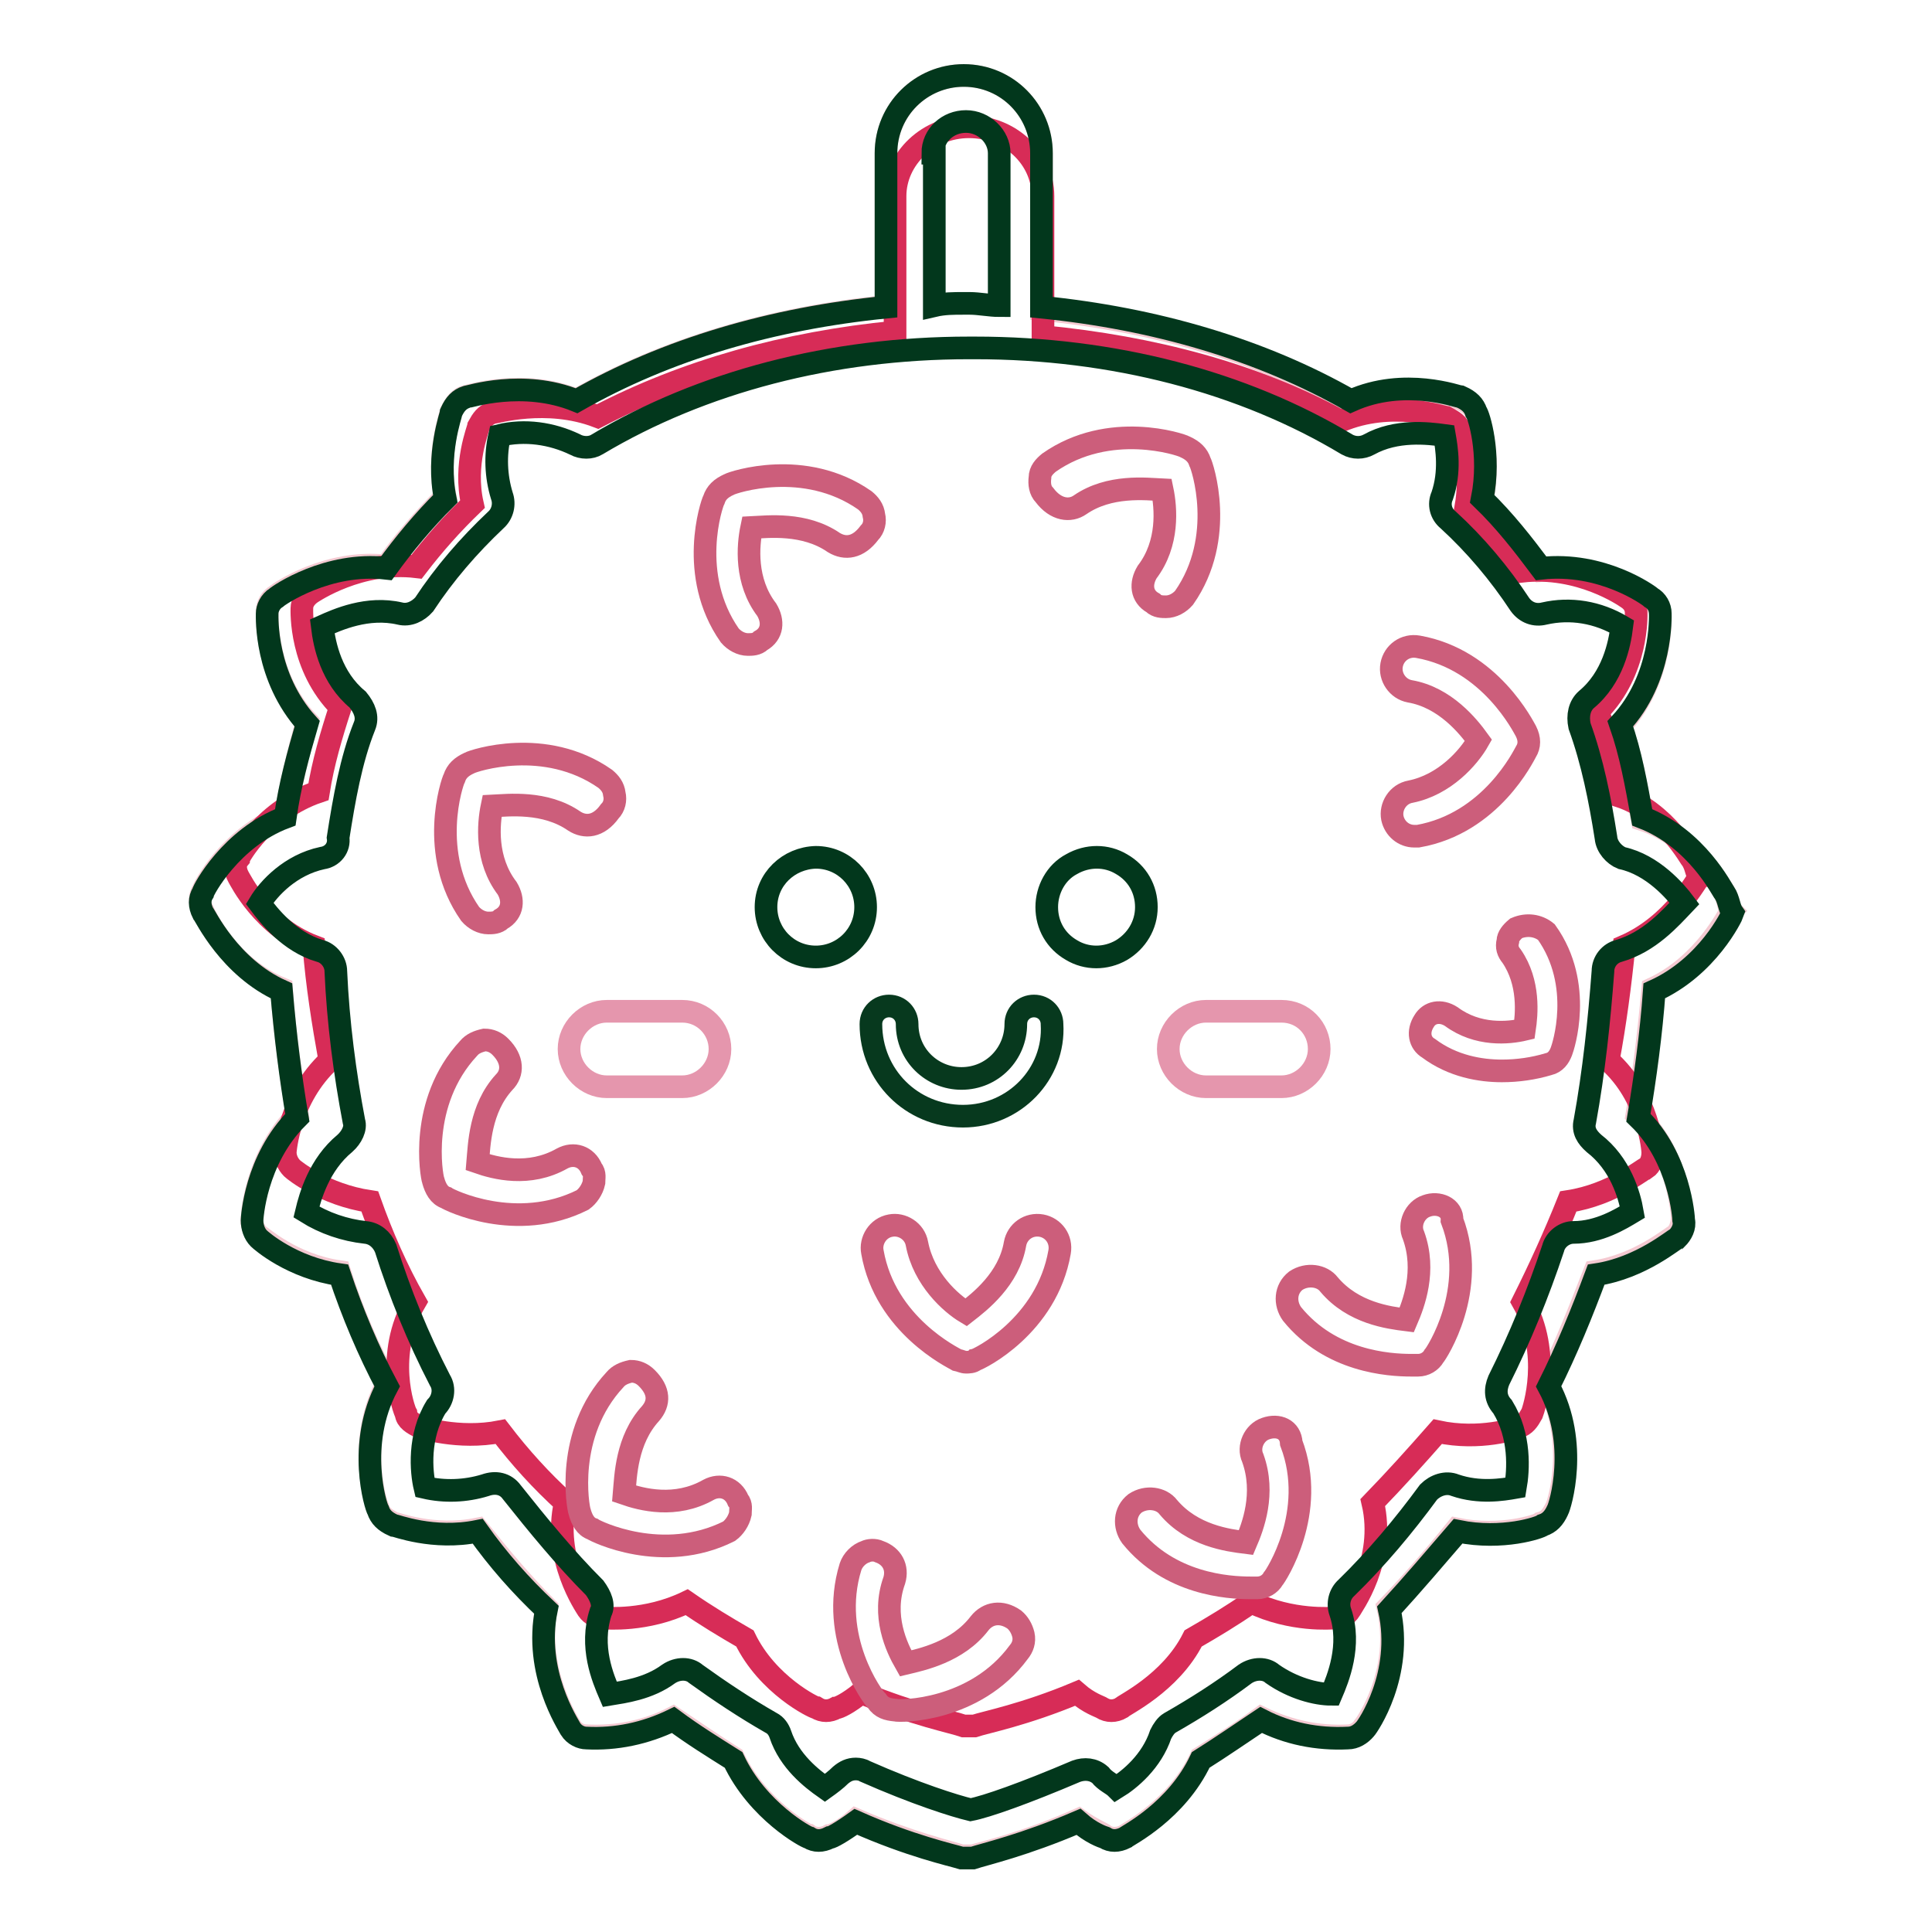 <?xml version="1.0" encoding="utf-8"?>
<!-- Svg Vector Icons : http://www.onlinewebfonts.com/icon -->
<!DOCTYPE svg PUBLIC "-//W3C//DTD SVG 1.1//EN" "http://www.w3.org/Graphics/SVG/1.1/DTD/svg11.dtd">
<svg version="1.1" xmlns="http://www.w3.org/2000/svg" xmlns:xlink="http://www.w3.org/1999/xlink" x="0px" y="0px" viewBox="0 0 256 256" enable-background="new 0 0 256 256" xml:space="preserve">
<g> <path stroke-width="3" fill-opacity="0" stroke="#f4c9d1"  d="M228.5,118.3c0.5,0.9,0.5,2,0.9,2.4c-0.3,0.3-3.5,7.1-10.4,10.3c-0.5,5.6-1.2,11.5-2.1,16.7 c5.6,5.3,6,13.4,6,13.6c0,0.9-0.3,1.8-0.9,2.4c-0.3,0-4.7,3.9-10.7,4.8c-2,5.1-3.9,10-6.3,14.8c4.1,7.7,1.5,16,1.2,16.5 c-0.5,0.9-0.9,1.7-2,2c-0.3,0.3-5.3,2-11.2,0.8c-2.9,3.6-5.9,7.1-9.1,10.4c2,8.5-2.9,15.5-3.2,15.8c-0.5,0.8-1.4,1.2-2.1,1.2 c-3.9,0.2-7.8-0.6-11.5-2.4c-2.7,2-5.3,3.6-8,5.3c-3.2,6.8-9.7,10-10,10.3c-0.9,0.5-2,0.5-2.7,0c-0.3-0.3-1.7-0.8-3.5-2.1 c-7.2,3.2-12.7,4.4-14,4.8h-1.5c-1.5-0.5-6.8-1.7-14-4.8c-1.7,1.5-3.2,2.1-3.5,2.1c-0.9,0.5-2,0.5-2.7,0c-0.3,0-6.8-3.5-10-10.3 c-2.7-1.7-5.3-3.5-8-5.3c-3.5,1.8-7.4,2.6-11.5,2.4c-0.9,0-1.7-0.5-2.1-1.2c-0.3-0.5-4.8-7.5-3.2-15.8c-3.3-3.3-6.2-6.8-9.1-10.4 c-5.9,1.2-10.9-0.8-11.2-0.8c-0.9-0.5-1.7-0.9-2-2c-0.3-0.5-2.9-8.8,1.2-16.5c-2.6-4.8-4.7-9.7-6.3-14.8 c-6.3-0.9-10.4-4.7-10.7-4.8c-0.6-0.6-1.1-1.5-0.9-2.4c0-0.3,0.5-8,6-13.6c-0.9-5.3-1.7-10.9-2.1-16.7c-7.1-2.9-10.3-10-10.4-10.3 c-0.5-0.9-0.5-2,0-2.7c0-0.3,3.6-7.2,10.9-10c0.8-4.2,1.7-8.3,2.9-12.4c-5.6-6-5.3-14-5.3-14.6c0-0.9,0.5-1.7,1.2-2.1 c0.3-0.3,6.8-4.8,14.6-3.9c2.3-3.3,5-6.3,7.8-9.2c-1.2-5.7,0.8-11.2,0.8-11.3c0.5-0.9,0.9-1.7,2-2c0.3,0,7.5-2.4,14.6,0.5 c11.9-6.8,26-10.9,41-12.4V20.3c0-5.6,4.5-10.3,10.3-10.3c5.6,0,10.3,4.5,10.3,10.3v20.7c15.1,1.5,29.1,5.6,41,12.4 c7.1-3.2,14.3-0.5,14.6-0.5c0.9,0.5,1.7,0.9,2,2c0.3,0.3,2,5.3,0.8,11.5c2.9,2.9,5.3,6,7.8,9.2c8-0.9,14.3,3.6,14.6,3.9 c0.8,0.5,1.2,1.4,1.2,2.1c0,0.3,0.3,8.5-5.3,14.6c1.5,3.9,2.1,8,2.9,12.4C224.7,110.9,228.2,118,228.5,118.3L228.5,118.3z"/> <path stroke-width="3" fill-opacity="0" stroke="#d72c57"  d="M224.3,114.1c0.5,0.9,0.5,1.8,0.9,2.1c-0.3,0.1-3.3,6.3-10,9.2c-0.5,5-1.2,10.3-2.1,15.1 c5.4,4.8,5.9,11.9,5.9,12.2c0,0.9-0.3,1.7-0.9,2.1c-0.3,0-4.4,3.5-10.3,4.4c-1.8,4.5-3.8,8.9-6,13.3c3.9,6.9,1.4,14.3,1.2,14.8 c-0.5,0.9-0.9,1.5-1.8,1.8c-0.3,0.2-5.1,1.8-10.7,0.6c-2.9,3.3-5.6,6.3-8.6,9.4c1.8,7.7-2.9,13.9-3,14.2c-0.5,0.8-1.2,1.1-2.1,1.1 c-0.3,0-5.6,0.5-11-2.1c-2.6,1.8-5.1,3.3-7.7,4.8c-3,6-9.4,8.9-9.5,9.2c-0.9,0.5-1.8,0.5-2.6,0c-0.3-0.2-1.7-0.6-3.3-2 c-6.9,2.9-12.1,3.9-13.6,4.4h-1.4c-1.4-0.5-6.5-1.5-13.6-4.4c-1.7,1.4-3,2-3.3,2c-0.9,0.5-1.8,0.5-2.6,0c-0.3,0-6.5-3-9.5-9.2 c-2.6-1.5-5.1-3-7.7-4.8c-5.4,2.6-10.7,2.1-11,2.1c-0.8,0-1.7-0.5-2.1-1.1c-0.3-0.5-4.7-6.8-3-14.2c-3.2-2.9-6-6-8.6-9.4 c-5.6,1.1-10.6-0.6-10.7-0.6c-0.9-0.5-1.7-0.9-1.8-1.8c-0.3-0.5-2.9-7.8,1.2-14.8c-2.4-4.2-4.4-8.8-6-13.3c-6-0.9-10-4.1-10.3-4.4 c-0.6-0.6-0.9-1.4-0.9-2.1c0-0.2,0.5-7.2,5.9-12.2c-0.9-5-1.7-10-2.1-15.1c-6.8-2.6-9.8-8.9-10-9.2c-0.5-0.9-0.5-1.8,0-2.4 c0-0.2,3.5-6.5,10.6-8.9c0.6-3.8,1.7-7.5,2.9-11.2c-5.4-5.4-5.1-12.7-5.1-13.1c0-0.8,0.5-1.5,1.2-2c0.3-0.2,6.5-4.4,14-3.5 c2.3-3,4.7-5.7,7.4-8.3c-1.2-5.3,0.8-10,0.8-10.3c0.5-0.9,0.9-1.5,1.8-1.8c0.3,0,7.2-2.1,14,0.5c11.5-6,24.9-9.8,39.4-11.2V26 c0-5,4.4-9.2,9.8-9.2c5.4,0,9.8,4.1,9.8,9.2v18.6c14.5,1.4,28.1,5,39.4,11.2c6.8-2.9,13.7-0.5,14-0.5c0.9,0.5,1.7,0.9,1.8,1.8 c0.3,0.2,1.8,4.8,0.8,10.3c2.9,2.6,5.1,5.4,7.4,8.3c7.7-0.9,13.7,3.3,14,3.5c0.8,0.5,1.2,1.2,1.2,2c0,0.2,0.3,7.7-5.1,13.1 c1.4,3.5,2.1,7.2,2.9,11.2C220.7,107.5,224,113.8,224.3,114.1L224.3,114.1z"/> <path stroke-width="3" fill-opacity="0" stroke="#cc5e7b"  d="M140.4,165.9c0.3-1.7-0.8-3.2-2.4-3.5c-1.7-0.3-3.2,0.8-3.5,2.4c-0.8,4.7-4.7,7.7-6.5,9.1 c-2-1.2-5.6-4.4-6.5-9.1c-0.3-1.7-2-2.7-3.5-2.4c-1.7,0.3-2.7,2-2.4,3.5c1.7,9.7,10.7,14,11.2,14.3c0.5,0.1,0.8,0.3,1.2,0.3 c0.3,0,0.9,0,1.2-0.3C129.7,180.1,138.7,175.7,140.4,165.9L140.4,165.9z M186.9,104.9c-1.7,0.3-2.7,2-2.4,3.5 c0.3,1.4,1.5,2.4,2.9,2.4h0.5c9.7-1.7,14-10.7,14.3-11.2c0.5-0.8,0.5-1.7,0-2.7c-0.3-0.5-4.7-9.5-14.3-11.2 c-1.7-0.3-3.2,0.8-3.5,2.4s0.8,3.2,2.4,3.5c4.7,0.8,7.8,4.7,9.1,6.5C194.6,100.4,191.4,104,186.9,104.9L186.9,104.9z M200.9,123 c-0.6,0.5-1.1,1.1-1.1,1.7c-0.2,0.8,0,1.4,0.5,2c2.4,3.5,2,7.7,1.7,9.7c-2.1,0.5-6.2,0.9-9.7-1.7c-1.4-0.9-2.9-0.6-3.6,0.6 c-0.9,1.4-0.6,2.9,0.6,3.6c3.2,2.4,6.9,3,9.7,3c2.1,0,4.2-0.3,6.2-0.9c0.9-0.2,1.4-0.9,1.7-1.7c0.2-0.5,3-8.8-2-15.8 C203.8,122.6,202.3,122.4,200.9,123L200.9,123z M167.7,189.3c-1.5,0.5-2.4,2.4-1.7,3.9c1.7,4.7,0,9.1-0.9,11.2 c-2.4-0.3-7.1-0.9-10.3-4.7c-0.9-1.2-2.9-1.5-4.4-0.5c-1.4,1.1-1.5,3-0.5,4.4c5.1,6.3,12.8,6.8,15.8,6.8h0.9c0.9,0,1.7-0.5,2.1-1.2 c0.3-0.3,5.9-8.8,2.4-18C171,189.4,169.4,188.7,167.7,189.3L167.7,189.3z M189,159.8c-1.5,0.5-2.4,2.4-1.7,3.9 c1.7,4.7,0,9.1-0.9,11.2c-2.4-0.3-7.1-0.9-10.3-4.7c-0.9-1.2-2.9-1.5-4.4-0.5c-1.4,1.1-1.5,3-0.5,4.4c5.1,6.3,12.8,6.8,15.8,6.8 h0.9c0.9,0,1.7-0.5,2.1-1.2c0.3-0.3,5.9-8.8,2.4-18C192.5,160,190.6,159.2,189,159.8L189,159.8z M143.1,66.9 c3.9-2.7,8.8-2.1,10.9-2c0.5,2.4,0.9,7.1-2,10.9c-0.9,1.5-0.8,3.2,0.8,4.1c0.5,0.5,1.2,0.5,1.7,0.5c0.9,0,1.8-0.5,2.4-1.2 c5.6-8,2.4-17.5,2.1-18c-0.3-0.9-0.9-1.5-2-2c-0.5-0.3-10-3.5-18,2.1c-0.6,0.5-1.2,1.1-1.2,2c-0.1,0.8,0,1.7,0.6,2.3 C139.9,67.6,141.8,67.8,143.1,66.9L143.1,66.9z"/> <path stroke-width="3" fill-opacity="0" stroke="#cc5e7b"  d="M110.5,71.9c-3.9-2.7-8.8-2.1-10.9-2c-0.5,2.4-0.9,7.1,2,10.9c0.9,1.5,0.8,3.2-0.8,4.1 c-0.5,0.5-1.2,0.5-1.7,0.5c-0.9,0-1.8-0.5-2.4-1.2c-5.6-8-2.4-17.5-2.1-18c0.3-0.9,0.9-1.5,2-2c0.5-0.3,10-3.5,18,2.1 c0.6,0.5,1.1,1.1,1.2,2c0.2,0.8,0,1.7-0.6,2.3C113.7,72.6,112,72.8,110.5,71.9z M76.1,108.8c-3.9-2.7-8.8-2.1-10.9-2 c-0.5,2.4-0.9,7.1,2,10.9c0.9,1.5,0.8,3.2-0.8,4.1c-0.5,0.5-1.2,0.5-1.7,0.5c-0.9,0-1.8-0.5-2.4-1.2c-5.6-8-2.4-17.5-2.1-18 c0.3-0.9,0.9-1.5,2-2c0.5-0.3,10-3.5,18,2.1c0.6,0.5,1.1,1.1,1.2,2c0.2,0.8,0,1.7-0.6,2.3C79.3,109.6,77.5,109.7,76.1,108.8z  M86.2,187.3c-3.2,3.5-3.3,8.3-3.5,10.6c2.3,0.8,6.8,2,11.2-0.5c1.5-0.8,3.2-0.3,3.9,1.4c0.5,0.6,0.3,1.2,0.3,1.8 c-0.2,0.9-0.8,1.8-1.5,2.3c-8.8,4.4-17.7,0-18.1-0.3c-0.9-0.3-1.4-1.2-1.7-2.3c-0.2-0.5-2-10.3,4.7-17.5c0.5-0.6,1.2-0.9,2.1-1.1 c0.8,0,1.5,0.3,2.1,0.9C87.4,184.3,87.4,185.9,86.2,187.3z M66.8,143.4c-3.2,3.5-3.3,8.3-3.5,10.6c2.3,0.8,6.8,2,11.2-0.5 c1.5-0.8,3.2-0.3,3.9,1.4c0.5,0.6,0.3,1.2,0.3,1.8c-0.2,0.9-0.8,1.8-1.5,2.3c-8.8,4.4-17.7,0-18.1-0.3c-0.9-0.3-1.4-1.2-1.7-2.3 c-0.2-0.5-2-10.3,4.7-17.5c0.5-0.6,1.2-0.9,2.1-1.1c0.8,0,1.5,0.3,2.1,0.9C68,140.4,68,142.2,66.8,143.4z"/> <path stroke-width="3" fill-opacity="0" stroke="#02371c"  d="M228.5,118.3c-0.3-0.3-3.6-7.2-10.9-10c-0.8-4.4-1.5-8.4-2.9-12.4c5.6-6,5.3-14.3,5.3-14.6 c0-0.9-0.5-1.7-1.2-2.1c-0.3-0.3-6.5-4.8-14.6-3.9c-2.4-3.2-4.8-6.3-7.8-9.2c1.2-6-0.5-11.2-0.8-11.5c-0.3-0.9-0.9-1.5-2-2 c-0.3,0-7.5-2.7-14.6,0.5c-11.9-6.8-26-10.9-41-12.4V20.3c0-5.6-4.5-10.3-10.3-10.3c-5.6,0-10.3,4.5-10.3,10.3v20.4 c-15.1,1.5-29.1,5.6-41,12.4c-7.1-2.9-14.3-0.5-14.6-0.5c-0.9,0.3-1.5,0.9-2,2c0,0.3-2,5.6-0.8,11.5c-2.9,2.9-5.4,5.9-7.8,9.2 c-7.8-0.9-14.3,3.6-14.6,3.9c-0.8,0.5-1.2,1.4-1.2,2.1c0,0.5-0.3,8.4,5.3,14.6c-1.2,4.1-2.3,8.1-2.9,12.4 c-7.2,2.7-10.9,9.7-10.9,10c-0.5,0.8-0.5,1.7,0,2.7c0.3,0.3,3.5,7.2,10.4,10.3c0.5,5.9,1.2,11.5,2.1,16.8c-5.6,5.6-6,13.4-6,13.6 c0,0.9,0.3,1.8,0.9,2.4c0.3,0.3,4.4,3.9,10.7,4.8c1.7,5.1,3.8,10.1,6.3,14.8c-4.1,7.7-1.5,16-1.2,16.4c0.3,0.9,0.9,1.5,2,2 c0.3,0,5.3,2,11.2,0.8c2.7,3.8,5.7,7.2,9.1,10.4c-1.7,8.3,2.9,15.2,3.2,15.8c0.5,0.8,1.4,1.2,2.1,1.2c3.9,0.2,7.8-0.6,11.5-2.4 c2.7,2,5.3,3.6,8,5.3c3.2,6.8,9.7,10.3,10,10.3c0.8,0.5,1.7,0.5,2.7,0c0.3,0,1.7-0.8,3.5-2.1c7.2,3.2,12.7,4.4,14,4.8h1.5 c1.5-0.5,6.8-1.7,14-4.8c1.7,1.5,3.2,2,3.5,2.1c0.8,0.5,1.7,0.5,2.7,0c0.3-0.3,6.8-3.5,10-10.3c2.7-1.7,5.3-3.5,8-5.3 c3.5,1.8,7.4,2.6,11.5,2.4c0.9,0,1.7-0.5,2.3-1.2c0.3-0.3,5.1-7.2,3.2-15.8c3.2-3.5,6-6.8,9.1-10.4c5.9,1.2,10.9-0.5,11.2-0.8 c0.9-0.3,1.5-0.9,2-2c0.3-0.5,2.9-8.8-1.2-16.4c2.4-4.8,4.4-9.7,6.3-14.8c6-0.9,10.4-4.8,10.7-4.8c0.6-0.6,1.1-1.5,0.9-2.4 c0-0.3-0.5-8.3-6-13.6c0.9-5.3,1.7-11.2,2.1-16.8c7.1-3.2,10.3-10,10.4-10.3C229.1,120.3,229.1,119.2,228.5,118.3z M123.6,20.3 c0-2.4,2-4.2,4.4-4.2c2.4,0,4.4,2,4.4,4.2v20.2c-1.2,0-2.7-0.3-3.9-0.3h-0.8c-1.4,0-2.6,0-3.9,0.3V20.3H123.6L123.6,20.3z  M214.5,126c-1.2,0.3-2.1,1.4-2.1,2.7c-0.5,6.6-1.2,13.3-2.4,19.9c-0.3,1.2,0.3,2.1,1.2,2.9c3.5,2.7,4.7,6.8,5.1,9.1 c-1.5,0.9-4.4,2.7-7.8,2.7c-1.2,0-2.4,0.9-2.7,2.1c-2,6-4.4,11.9-7.2,17.5c-0.5,1.2-0.5,2.4,0.5,3.5c2.4,3.9,2.1,8.4,1.7,10.7 c-1.7,0.3-4.8,0.8-8-0.3c-1.2-0.5-2.6,0-3.5,0.9c-3.3,4.5-6.9,8.8-10.9,12.7c-0.9,0.8-1.2,2.1-0.8,3.2c1.5,4.4-0.3,8.8-1.2,10.9 c-2,0-5.1-0.8-7.8-2.7c-0.9-0.8-2.4-0.8-3.6,0c-3.2,2.4-6.5,4.5-10,6.5c-0.5,0.3-0.9,0.9-1.2,1.5c-1.2,3.6-4.1,6-5.9,7.1 c-0.5-0.5-1.5-0.9-2.1-1.7c-0.9-0.8-2.1-0.9-3.2-0.5c-6.8,2.9-11.9,4.7-14,5.1c-2.1-0.5-7.2-2.1-14-5.1c-0.3-0.2-0.8-0.3-1.2-0.3 c-0.8,0-1.4,0.3-2,0.8c-0.6,0.6-1.4,1.2-2.1,1.7c-1.7-1.2-4.7-3.5-5.9-7.1c-0.2-0.6-0.6-1.2-1.2-1.5c-3.5-2-6.8-4.2-10-6.5 c-0.9-0.8-2.4-0.8-3.6,0c-2.7,2-6,2.4-7.8,2.7c-0.9-2.1-2.7-6.3-1.2-10.9c0.5-0.9,0-2.1-0.8-3.2c-3.9-3.9-7.5-8.3-11-12.7 c-0.8-1.1-2.1-1.4-3.5-0.9c-2.6,0.8-5.4,0.9-8,0.3c-0.5-2.1-0.9-6.8,1.5-10.7c0.9-0.9,1.2-2.4,0.5-3.5c-2.9-5.6-5.3-11.5-7.2-17.5 c-0.5-1.2-1.5-2-2.7-2.1c-2.7-0.3-5.4-1.2-7.8-2.7c0.5-2.1,1.7-6.3,5.1-9.1c0.9-0.8,1.5-2,1.2-2.9c-1.2-6.3-2.1-13.1-2.4-19.9 c0-1.2-0.9-2.4-2.1-2.7c-4.1-1.2-6.8-4.7-8-6.3c1.2-2,4.1-5.1,8.3-6c1.4-0.2,2.3-1.4,2.1-2.7c0.8-5.1,1.7-10.3,3.5-14.8 c0.5-1.2,0-2.4-0.9-3.5c-3.5-2.9-4.4-7.2-4.7-9.7c2-0.9,6-2.7,10.3-1.7c1.2,0.3,2.4-0.3,3.2-1.2c2.7-4.1,5.9-7.8,9.5-11.2 c0.9-0.8,1.2-2.1,0.8-3.2c-0.8-2.6-0.9-5.4-0.3-8c3.3-0.8,6.9-0.3,10,1.2c0.9,0.5,2.1,0.5,2.9,0c13.9-8.3,31.1-12.8,49.3-12.8h0.8 c18.3,0,35.5,4.5,49.3,12.8c0.9,0.5,2,0.5,2.9,0c3.6-2,7.8-1.5,10-1.2c0.3,1.7,0.8,4.8-0.3,8c-0.5,1.1-0.2,2.4,0.8,3.2 c3.6,3.3,6.8,7.1,9.5,11.2c0.8,1.1,2,1.5,3.2,1.2c3.5-0.8,7.1-0.2,10.3,1.7c-0.3,2.4-1.2,6.8-4.7,9.7c-0.9,0.8-1.2,2.1-0.9,3.5 c1.7,4.7,2.7,9.7,3.5,14.8c0.1,1.2,1.1,2.3,2.1,2.7c4.1,0.9,7.1,4.4,8.3,6C221.3,121.7,218.6,124.8,214.5,126L214.5,126z"/> <path stroke-width="3" fill-opacity="0" stroke="#cc5e7b"  d="M129.8,215.1c-2.9,3.8-7.7,4.8-9.8,5.3c-1.2-2.1-3.2-6.3-1.5-11c0.5-1.7-0.3-3.2-2-3.8 c-0.6-0.3-1.4-0.2-1.8,0c-0.9,0.3-1.7,1.1-2,2c-2.9,9.4,3,17.4,3.5,17.8c0.6,0.9,1.4,1.1,2.4,1.2c0.6,0.2,10.6,0.2,16.4-7.7 c0.5-0.6,0.8-1.4,0.6-2.3c-0.2-0.8-0.6-1.5-1.2-2C132.7,213.4,130.9,213.7,129.8,215.1L129.8,215.1z"/> <path stroke-width="3" fill-opacity="0" stroke="#02371c"  d="M101.5,120.2c0,3.6,2.9,6.6,6.6,6.6c3.6,0,6.6-2.9,6.6-6.6c0-3.6-2.9-6.6-6.6-6.6 C104.5,113.7,101.5,116.5,101.5,120.2z M138.7,120.2c0,2.4,1.2,4.5,3.3,5.7c2,1.2,4.5,1.2,6.6,0c2-1.2,3.3-3.3,3.3-5.7 c0-2.4-1.2-4.5-3.3-5.7c-2-1.2-4.5-1.2-6.6,0C139.9,115.6,138.7,117.9,138.7,120.2z"/> <path stroke-width="3" fill-opacity="0" stroke="#07391e"  d="M127.6,147.9c-6.8,0-12.2-5.4-12.2-12.2c0-1.4,1.1-2.4,2.4-2.4c1.4,0,2.4,1.1,2.4,2.4 c0,4.1,3.3,7.2,7.2,7.2c4.1,0,7.2-3.3,7.2-7.2c0-1.4,1.1-2.4,2.4-2.4c1.4,0,2.4,1.1,2.4,2.4C139.8,142.3,134.4,147.9,127.6,147.9 L127.6,147.9z"/> <path stroke-width="3" fill-opacity="0" stroke="#e596ad"  d="M90.4,134h-10c-2.7,0-5,2.3-5,5s2.3,5,5,5h10c2.7,0,5-2.3,5-5S93.2,134,90.4,134z M169.8,134h-10 c-2.7,0-5,2.3-5,5s2.3,5,5,5h10c2.7,0,5-2.3,5-5S172.7,134,169.8,134z"/></g>
</svg>